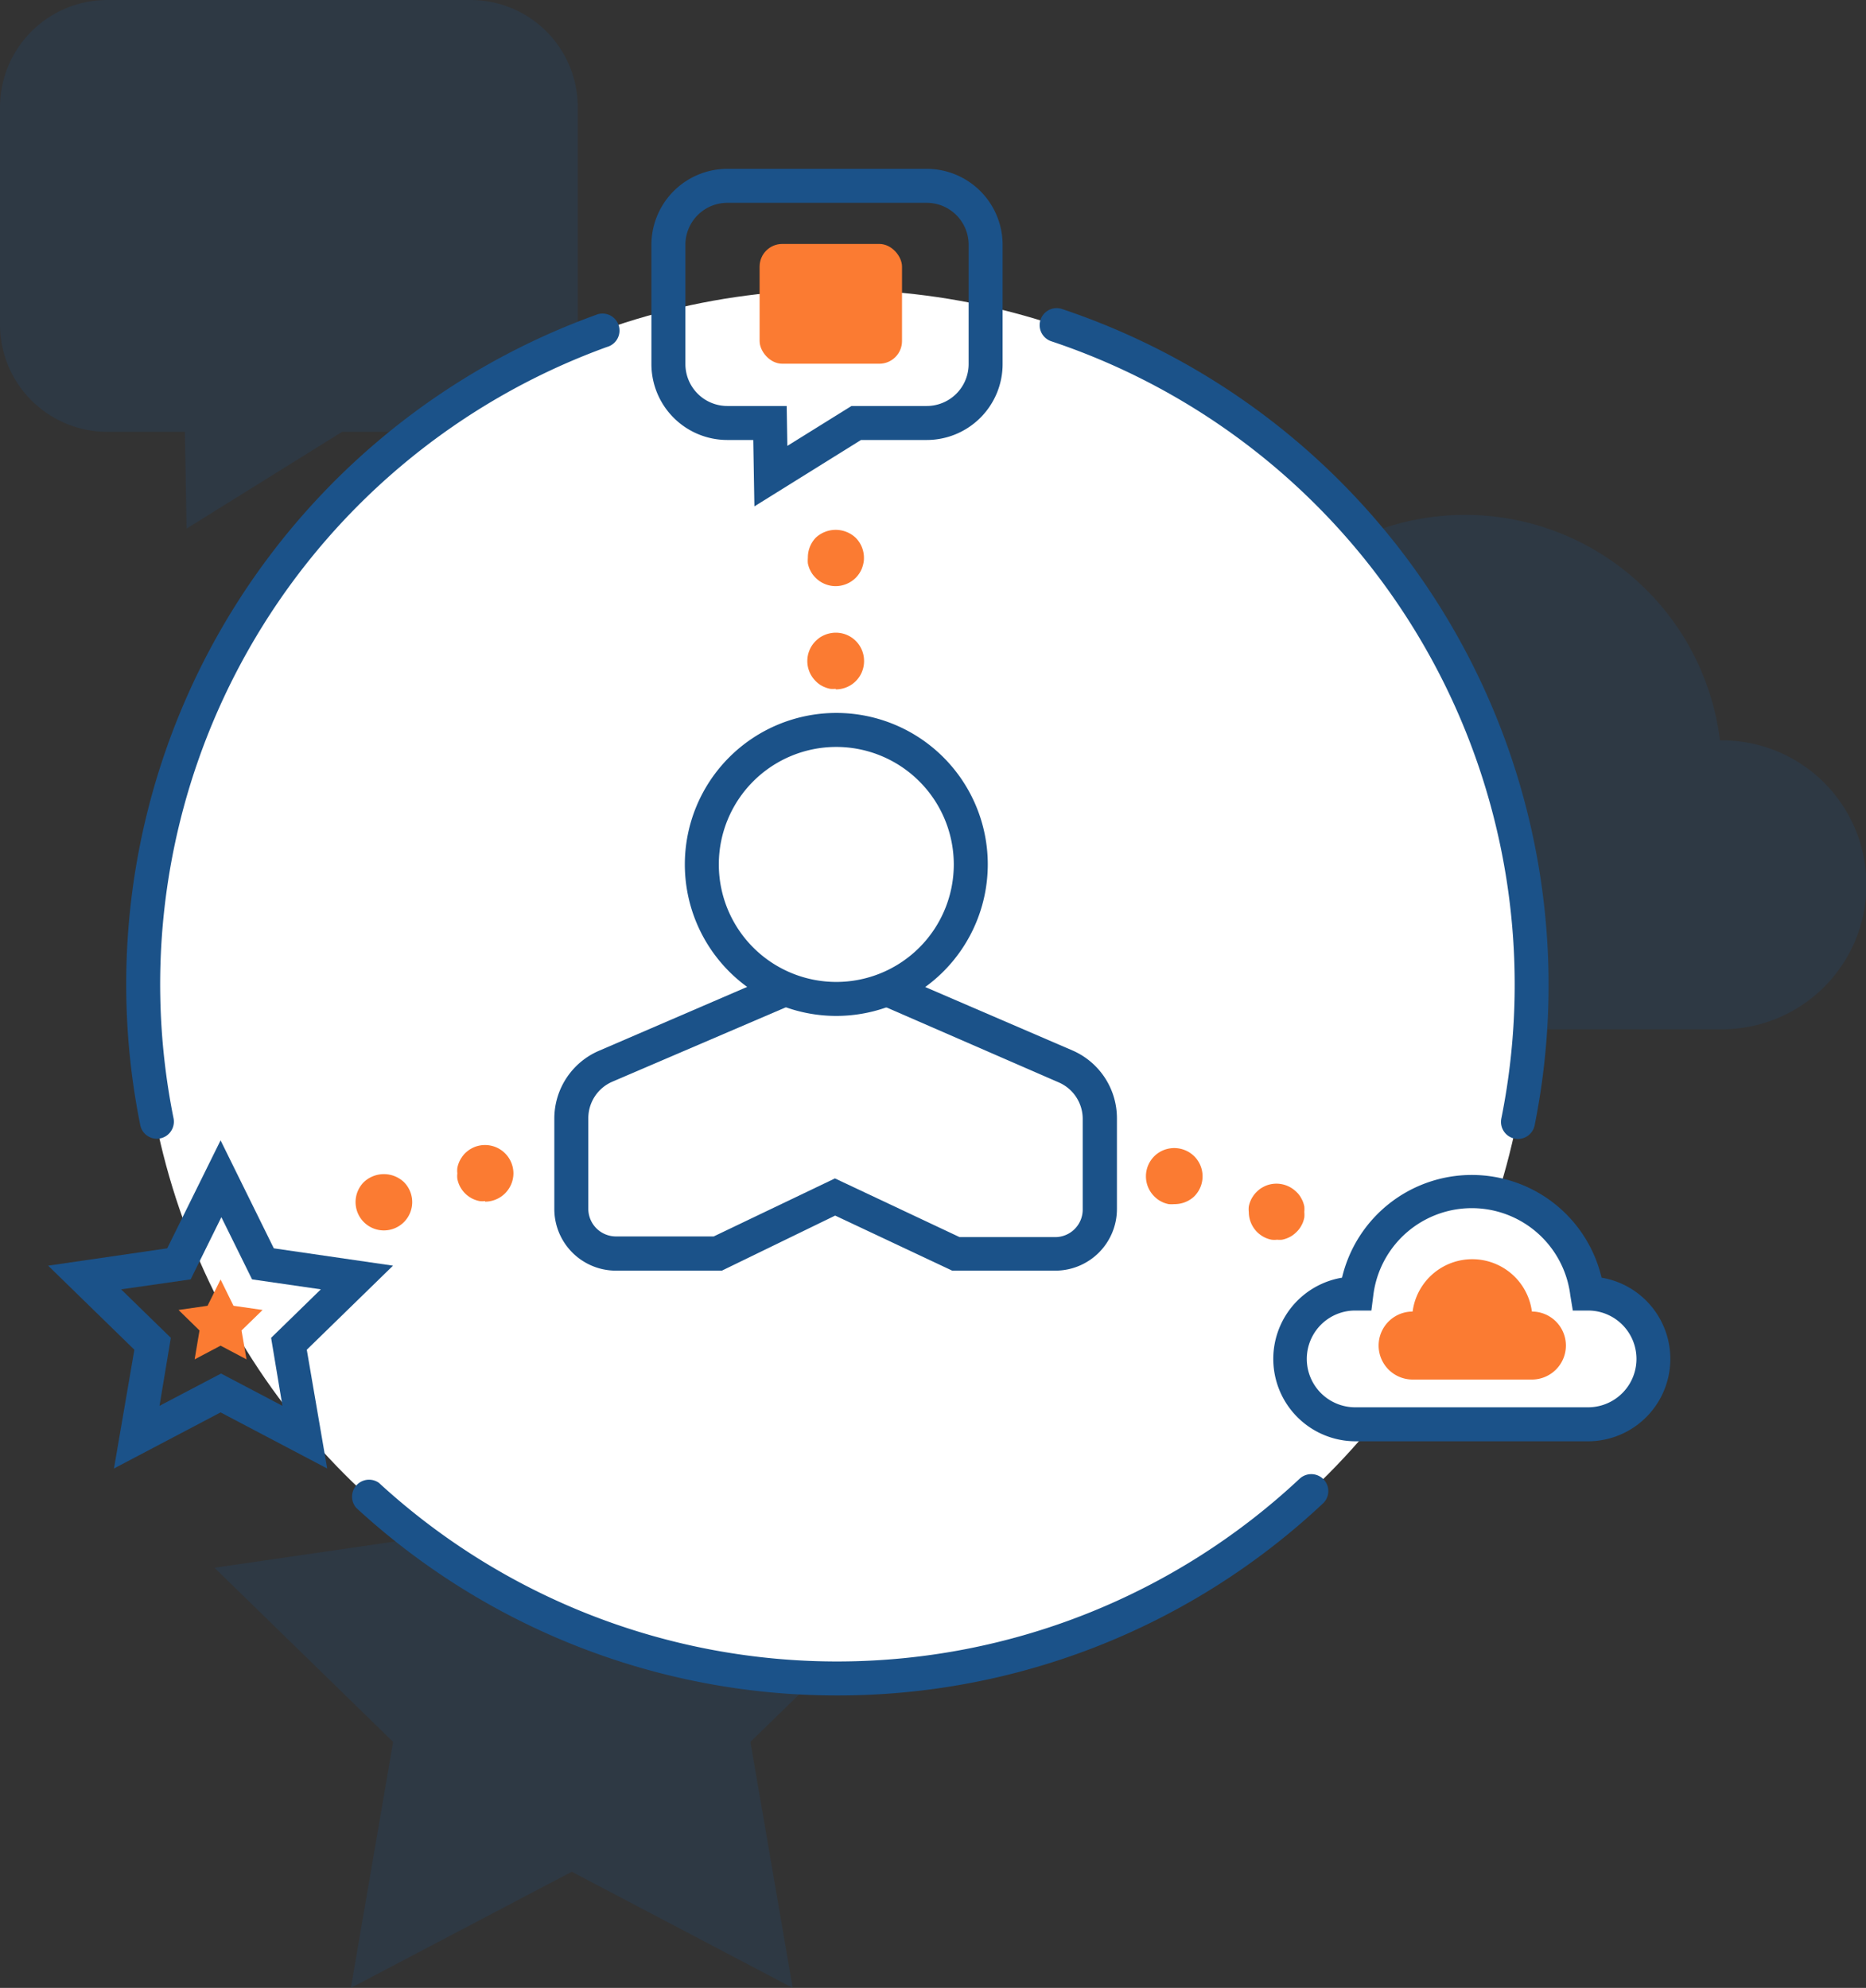 <svg xmlns="http://www.w3.org/2000/svg" viewBox="0 0 164.71 175.44"><rect x="0" y="0" width="164.71" height="175.44" fill="#333333" stroke="none"/><defs><style>.cls-1,.cls-3{fill:#1b5289;}.cls-1{opacity:0.2;}.cls-2{fill:#fff;}.cls-4{fill:#fb7b32;}</style></defs><g id="Icons"><polygon class="cls-1" points="50.47 115.44 60.22 135.19 82.01 138.36 66.24 153.73 69.97 175.44 50.47 165.19 30.97 175.44 34.7 153.73 18.93 138.36 40.72 135.19 50.47 115.44"/><path class="cls-1" d="M41.53,38.11H30.2L16.47,46.65l-.15-8.54H9.46A9.47,9.47,0,0,1,0,28.65V9.46A9.47,9.47,0,0,1,9.46,0H41.53A9.46,9.46,0,0,1,51,9.46V28.65A9.46,9.46,0,0,1,41.53,38.11Z"/><path class="cls-1" d="M152,90.84a12.75,12.75,0,0,0,0-25.5h-.18a22.67,22.67,0,0,0-45,0h-.18a12.75,12.75,0,1,0,0,25.5Z"/><circle class="cls-2" cx="73.82" cy="86.85" r="61.28"/><path class="cls-3" d="M73.82,89.66A13.37,13.37,0,1,1,87.19,76.29,13.38,13.38,0,0,1,73.82,89.66Zm0-23.74A10.37,10.37,0,1,0,84.19,76.29,10.38,10.38,0,0,0,73.82,65.92Z"/><path class="cls-3" d="M93.16,112.14H84.05l-10.33-4.86-10,4.86H54.37a5.44,5.44,0,0,1-5.44-5.43v-8a6.51,6.51,0,0,1,4-6L68.5,86l1.19,2.76L54.06,95.46a3.51,3.51,0,0,0-2.13,3.23v8a2.44,2.44,0,0,0,2.44,2.43H63L73.7,104l11,5.18h8.44a2.43,2.43,0,0,0,2.43-2.43v-8a3.51,3.51,0,0,0-2.13-3.23L78.18,88.88l1.19-2.76L94.65,92.7a6.52,6.52,0,0,1,3.94,6v8A5.44,5.44,0,0,1,93.16,112.14Z"/><path class="cls-3" d="M66.59,44.69l-.1-5.86H64.2a6.7,6.7,0,0,1-6.7-6.7V21.6a6.71,6.71,0,0,1,6.7-6.7H81.8a6.71,6.71,0,0,1,6.7,6.7V32.13a6.7,6.7,0,0,1-6.7,6.7H76ZM64.2,17.9a3.7,3.7,0,0,0-3.7,3.7V32.13a3.7,3.7,0,0,0,3.7,3.7h5.24l.06,3.52,5.66-3.52H81.8a3.7,3.7,0,0,0,3.7-3.7V21.6a3.7,3.7,0,0,0-3.7-3.7Z"/><path class="cls-3" d="M28.88,129.6l-9.41-4.95-9.41,4.95,1.8-10.48L4.25,111.7l10.51-1.53,4.71-9.53,4.7,9.53,10.52,1.53-7.61,7.42ZM10.69,113.79l4.39,4.28-1,6,5.43-2.85,5.42,2.85-1-6,4.39-4.28-6.07-.88-2.71-5.49-2.71,5.49Z"/><polygon class="cls-4" points="19.47 112.92 20.61 115.24 23.18 115.61 21.32 117.42 21.76 119.97 19.47 118.76 17.18 119.97 17.61 117.42 15.76 115.61 18.32 115.24 19.47 112.92"/><path class="cls-3" d="M13.84,100.5a1.5,1.5,0,0,1-1.46-1.21A62.82,62.82,0,0,1,52.58,27.8a1.5,1.5,0,1,1,1,2.82A59.83,59.83,0,0,0,15.32,98.7a1.51,1.51,0,0,1-1.48,1.8Z"/><path class="cls-3" d="M73.92,149.63a62.6,62.6,0,0,1-42.47-16.55,1.5,1.5,0,0,1,2-2.21,59.75,59.75,0,0,0,81.27-.37,1.51,1.51,0,0,1,2.12.07,1.49,1.49,0,0,1-.07,2.12A62.52,62.52,0,0,1,73.92,149.63Z"/><path class="cls-3" d="M134,100.52a1.51,1.51,0,0,1-1.48-1.8,59.85,59.85,0,0,0-39.72-68.6,1.5,1.5,0,0,1,.94-2.85,62.91,62.91,0,0,1,41.73,72A1.51,1.51,0,0,1,134,100.52Z"/><path class="cls-2" d="M140.18,125.7a5.77,5.77,0,0,0,0-11.54h-.08a10.26,10.26,0,0,0-20.37,0h-.08a5.77,5.77,0,0,0,0,11.54Z"/><path class="cls-3" d="M140.18,127.2H119.65a7.27,7.27,0,0,1-1.19-14.44,11.77,11.77,0,0,1,22.91,0,7.27,7.27,0,0,1-1.19,14.44Zm-20.59-11.54a4.27,4.27,0,0,0,.06,8.54h20.53a4.27,4.27,0,0,0,0-8.54l-1.35,0-.22-1.34a8.76,8.76,0,0,0-17.39,0l-.17,1.34Z"/><path class="cls-4" d="M135.22,121.75a3,3,0,0,0,0-6h0a5.31,5.31,0,0,0-10.53,0h0a3,3,0,0,0,0,6Z"/><path class="cls-4" d="M73.76,51.73A2.51,2.51,0,0,1,72,51a2.8,2.8,0,0,1-.32-.38,3.55,3.55,0,0,1-.23-.43,2.79,2.79,0,0,1-.14-.47,2.72,2.72,0,0,1,0-.49A2.52,2.52,0,0,1,72,47.46a2.58,2.58,0,0,1,3.53,0,2.51,2.51,0,0,1,.73,1.77,2,2,0,0,1-.05.49,2.79,2.79,0,0,1-.14.47,2.55,2.55,0,0,1-.23.43,2.72,2.72,0,0,1-.31.38A2.55,2.55,0,0,1,73.76,51.73Z"/><path class="cls-4" d="M73.76,60.79a2.09,2.09,0,0,1-.49,0,2.44,2.44,0,0,1-.46-.14,2.3,2.3,0,0,1-.44-.23,2.17,2.17,0,0,1-.37-.31,2.49,2.49,0,0,1,0-3.54,3.79,3.79,0,0,1,.37-.31,3,3,0,0,1,.44-.23,2.44,2.44,0,0,1,.46-.14,2.49,2.49,0,0,1,3,2.45,2.49,2.49,0,0,1-2.5,2.5Z"/><path class="cls-4" d="M33.89,108.59a2.5,2.5,0,0,1-1.77-4.27,2.58,2.58,0,0,1,3.53,0,2.5,2.5,0,0,1-1.76,4.27Z"/><path class="cls-4" d="M42.82,106a2,2,0,0,1-.49,0,2.54,2.54,0,0,1-.47-.14,2.22,2.22,0,0,1-.43-.23,2.43,2.43,0,0,1-.69-.69,2.22,2.22,0,0,1-.23-.43,2.54,2.54,0,0,1-.14-.47,2,2,0,0,1,0-.49,2,2,0,0,1,0-.48,2.54,2.54,0,0,1,.14-.47,2.22,2.22,0,0,1,.23-.43,2.31,2.31,0,0,1,.31-.39,3,3,0,0,1,.38-.31,2.93,2.93,0,0,1,.43-.23,2.51,2.51,0,0,1,3.46,2.31,2.51,2.51,0,0,1-2.5,2.5Z"/><path class="cls-4" d="M112.73,109.41a2,2,0,0,1-.49,0,2.43,2.43,0,0,1-.9-.37,2.85,2.85,0,0,1-.38-.31,2.53,2.53,0,0,1-.73-1.77,2.09,2.09,0,0,1,0-.49,2.44,2.44,0,0,1,.14-.46,2.22,2.22,0,0,1,.23-.43,2.33,2.33,0,0,1,.31-.38,2.92,2.92,0,0,1,.38-.32,3.55,3.55,0,0,1,.43-.23,2.5,2.5,0,0,1,2.72.55,2,2,0,0,1,.32.38,2.93,2.93,0,0,1,.23.43,2.69,2.69,0,0,1,.14.46,2.81,2.81,0,0,1,0,.49,2.63,2.63,0,0,1,0,.49,2.54,2.54,0,0,1-.14.47,2.93,2.93,0,0,1-.23.43,2.3,2.3,0,0,1-.32.38,2.76,2.76,0,0,1-.37.31,2.3,2.3,0,0,1-.44.23,2.44,2.44,0,0,1-.46.14A2,2,0,0,1,112.73,109.41Z"/><path class="cls-4" d="M103.65,106.27a2.72,2.72,0,0,1-.49,0,2.54,2.54,0,0,1-.47-.14,3.55,3.55,0,0,1-.43-.23,2.92,2.92,0,0,1-.38-.32,2.5,2.5,0,0,1,0-3.53,2.24,2.24,0,0,1,.38-.31,2.43,2.43,0,0,1,.9-.37,2.52,2.52,0,0,1,2.26.68,2.5,2.5,0,0,1,0,3.53A2.52,2.52,0,0,1,103.65,106.27Z"/><rect class="cls-4" x="67.05" y="21.53" width="12.57" height="10.57" rx="2"/></g></svg>